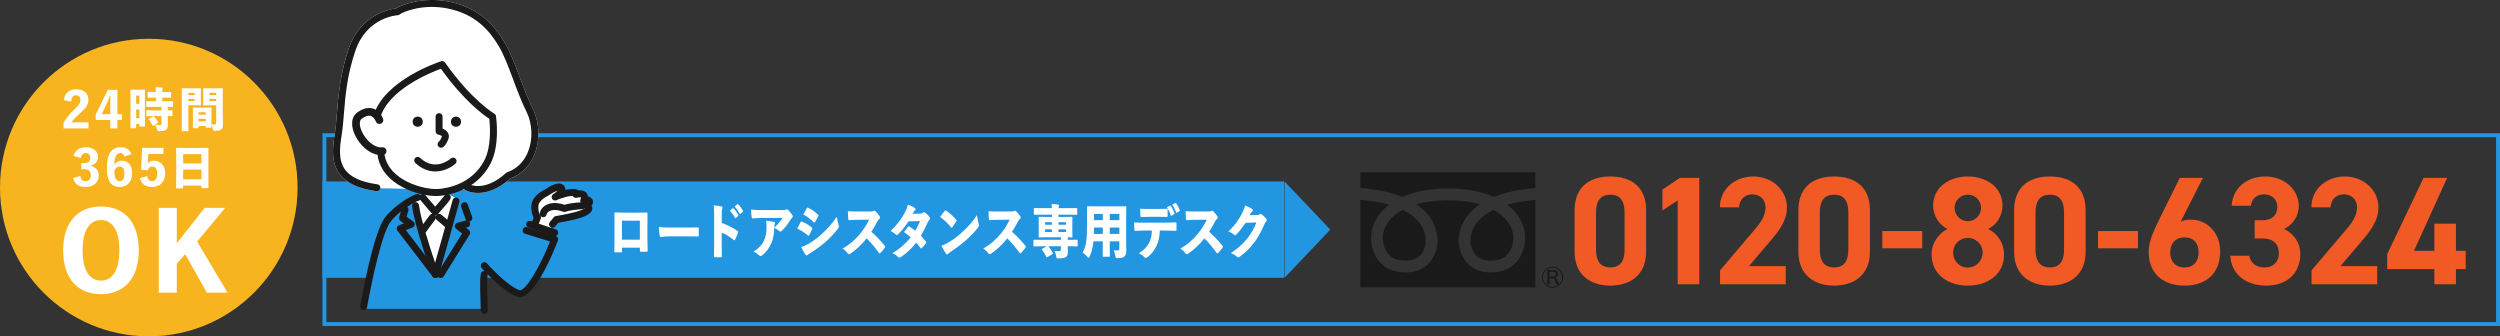 <?xml version="1.0" encoding="UTF-8"?><svg id="_レイヤー_2" xmlns="http://www.w3.org/2000/svg" viewBox="0 0 1297.34 174.52"><rect x="0" y="0" width="1297.34" height="174.52" fill="#333333" stroke="none"/><defs><style>.cls-1{fill:#f7b41e;}.cls-2{fill:#f15a24;}.cls-3,.cls-4{fill:#fff;}.cls-5{fill:#2396e1;}.cls-6{fill:#1a1a1a;}.cls-4{stroke:#1a1a1a;stroke-linecap:round;stroke-linejoin:round;stroke-width:4px;}</style></defs><g id="_情報"><path class="cls-5" d="m1295.31,71.19v95.94H169.37v-95.94h1125.94m2.03-2.03H167.34v100h1130v-100h0Z"/><rect class="cls-5" x="167.34" y="94.16" width="499" height="50"/><polygon class="cls-5" points="690.34 119.16 666.57 94.16 666.57 144.16 690.34 119.16"/><path class="cls-3" d="m322.79,128.53v1.71c0,.63-.1.69-.68.72-.88.03-1.76.03-2.67,0-.55-.03-.66-.09-.63-.66.05-1.95.08-3.75.08-6.48v-7.86c0-1.8,0-3.39-.03-5.19,0-.42.08-.51.43-.51,1.26.06,2.85.09,4.79.09h6.5c1.81,0,3.38-.03,4.94-.06.4,0,.48.09.48.63,0,1.41-.03,3.21-.03,5.16v7.59c0,2.85.08,4.41.13,6.27,0,.6-.1.69-.55.69-.96.06-2.19.03-2.97,0-.5,0-.53-.06-.53-.63v-1.47h-9.25Zm9.25-14.01h-9.28v9.84h9.28v-9.84Z"/><path class="cls-3" d="m347.48,122.65c-1.69,0-2.77.12-3.48.24-.53.09-.83.15-1.01.15-.3,0-.58-.27-.66-.75-.2-1.2-.38-3.03-.43-4.59,1.79.33,3.05.39,5.82.39h8.22c2.32,0,4.01-.03,6.23-.09.35-.03.43.06.43.45.05,1.17.05,2.55,0,3.78,0,.36-.1.48-.43.48-2.17-.03-3.86-.06-5.95-.06h-8.75Z"/><path class="cls-3" d="m374.55,115.69c2.75,1.02,5.47,2.25,8.09,4.11.3.21.43.36.43.57,0,.12-.02.24-.08.39-.4,1.11-1.01,2.61-1.51,3.6-.13.24-.2.36-.33.36-.08,0-.2-.06-.35-.18-2.42-1.92-4.46-3.12-6.28-3.84v6c0,2.19.03,3.87.08,6.21.05.48-.08.57-.45.57-1.01.09-2.07.09-3.1,0-.45,0-.55-.09-.55-.54.05-2.64.1-4.44.1-6.3v-14.97c0-2.73-.08-3.93-.23-5.07,1.49.06,2.9.21,4.03.51.38.12.53.33.53.63,0,.21-.08.48-.18.78-.13.33-.2,1.02-.2,2.55v4.62Zm5.7-7.62c.08-.06.13-.09.18-.09.08,0,.15.06.25.15.73.66,1.82,2.22,2.47,3.39.05.09.08.15.08.24,0,.12-.05.21-.15.3l-1.21,1.08c-.08.09-.15.12-.2.12-.1,0-.18-.06-.25-.21-.68-1.23-1.71-2.79-2.67-3.72l1.51-1.26Zm2.37-2.1c.08-.06.13-.09.18-.09.1,0,.18.06.3.18.81.78,1.89,2.22,2.42,3.21.08.09.1.21.1.3s-.02.18-.15.3l-1.19,1.11c-.08.06-.15.09-.2.09-.1,0-.18-.06-.25-.18-.63-1.2-1.64-2.7-2.65-3.72l1.44-1.2Z"/><path class="cls-3" d="m401.78,118.12c1.69-1.5,3.15-3.12,4.31-5.04l-10.46.03c-2.17,0-3.45.09-4.81.21-.5.03-.68-.09-.73-.45-.18-1.26-.3-2.97-.35-4.11,2.12.18,3.66.24,5.77.24h10.71c.88,0,1.26-.03,1.56-.21.23-.12.45-.21.61-.21.23,0,.53.24.78.51.68.69,1.29,1.5,2.02,2.52.15.24.23.45.23.66,0,.27-.13.51-.35.72-.45.36-.73.87-1.03,1.32-1.18,1.92-2.65,3.9-4.34,5.49-.25.27-.48.39-.71.39s-.48-.12-.73-.39c-.66-.63-1.51-1.14-2.47-1.56-.1,3.12-.53,5.76-1.61,8.19-1.01,2.34-2.65,4.47-4.64,6.06-.3.24-.58.39-.86.39-.25,0-.5-.12-.76-.39-.71-.69-1.74-1.44-2.87-1.92,2.6-1.62,4.31-3.36,5.42-5.76,1.06-2.28,1.31-4.26,1.31-7.14,0-1.2-.08-2.13-.25-3.12,1.56.12,3.02.36,4.18.63.35.09.5.36.5.63,0,.18-.05.36-.15.54-.25.42-.28.75-.28,1.47v.3Z"/><path class="cls-3" d="m415.46,115.24c.15-.3.28-.39.6-.3,2.09.93,3.53,1.74,5.07,3,.3.24.43.39.43.6,0,.09-.02.21-.1.36-.4.99-1.01,2.22-1.54,3.12-.13.24-.23.36-.35.36-.08,0-.18-.06-.3-.18-1.66-1.44-3.33-2.49-5.55-3.57.73-1.47,1.31-2.61,1.74-3.39Zm4.31,11.16c2.27-1.38,4.31-2.82,6.5-4.8,2.5-2.25,5.19-5.07,7.99-9.09.23,1.77.55,2.97.88,4.11.13.33.18.63.18.93,0,.39-.13.72-.43,1.08-2.37,2.94-4.06,4.71-6.43,6.84-2.24,1.98-4.71,3.78-7.74,5.73-.55.36-1.21.75-1.66,1.14-.13.15-.3.24-.45.24-.2,0-.4-.12-.6-.42-.68-.87-1.56-2.49-2.29-3.99,1.26-.27,2.39-.81,4.06-1.77Zm-1.11-18.33c.15-.27.25-.39.38-.39.1,0,.2.03.33.12,1.74.84,3.48,1.98,5.07,3.54.23.21.33.36.33.51,0,.12-.05.24-.13.39-.5.99-1.19,2.22-1.74,3.03-.13.18-.23.27-.33.27s-.23-.09-.38-.27c-1.46-1.44-3.3-2.91-5.32-3.99.71-1.29,1.29-2.28,1.79-3.21Z"/><path class="cls-3" d="m451.91,109.75c.71,0,1.11-.06,1.49-.3.1-.06.2-.12.33-.12.18,0,.4.09.6.3.73.69,1.61,1.77,2.17,2.67.13.21.2.39.2.57,0,.24-.13.48-.4.72-.45.42-.78.84-1.16,1.59-.83,1.62-1.74,3.24-2.95,5.1,2.47,2.19,4.54,4.32,6.96,7.29.18.18.25.33.25.48,0,.12-.08.27-.23.48-.68.9-1.51,1.89-2.27,2.73-.18.15-.3.24-.43.24s-.25-.09-.4-.3c-2.09-2.91-4.06-5.25-6.35-7.5-2.62,3.36-5.77,6.21-8.47,7.95-.25.15-.5.27-.71.27-.23,0-.4-.12-.55-.33-.68-.96-1.61-1.86-2.7-2.58,3.98-2.34,6.53-4.71,8.82-7.44,2.02-2.4,3.48-4.71,4.89-7.56l-6.08.06c-1.36,0-2.92.06-4.23.18-.35.06-.45-.15-.5-.57-.1-1.08-.18-2.82-.18-4.08,1.54.15,3.1.15,4.64.15h7.26Z"/><path class="cls-3" d="m477.59,110.83c.73-.03,1.03-.21,1.39-.48.2-.15.4-.24.58-.24s.35.06.53.21c.73.54,1.64,1.47,2.29,2.37.2.27.3.51.3.72,0,.27-.15.51-.38.72-.33.27-.63.72-.91,1.32-1.13,2.58-2.27,4.83-3.53,6.9.83.81,1.61,1.68,2.62,2.94.15.18.23.3.23.45s-.08.3-.23.48c-.58.78-1.44,1.83-2.14,2.52-.15.15-.25.24-.35.24s-.2-.09-.3-.24c-.55-.78-1.49-2.01-2.24-2.79-2.32,2.91-5.14,5.61-7.92,7.41-.33.21-.58.33-.83.33-.2,0-.4-.09-.63-.3-.98-.93-1.87-1.53-2.97-1.98,3.81-2.31,6.58-4.68,9.5-8.25-.88-.87-2.12-1.83-3.5-2.7.68-.9,1.34-1.86,2.14-2.79.1-.15.23-.24.38-.24.08,0,.18.03.3.12.93.54,2.02,1.41,3,2.19,1.03-1.59,1.87-3.42,2.5-5.04l-5.97.18c-1.89,2.88-4.03,5.43-5.5,6.81-.2.18-.38.27-.55.27s-.33-.09-.5-.24c-.78-.69-1.71-1.35-2.72-1.86,3.28-3.12,5.55-6.12,7.26-9.36.96-1.86,1.34-2.76,1.71-4.35,1.34.51,2.67,1.05,3.73,1.86.18.12.25.3.25.48,0,.24-.13.48-.33.66-.3.27-.53.6-.68.87-.18.33-.3.57-.53.96l4.01-.15Z"/><path class="cls-3" d="m496.18,113.95c.18.21.28.36.28.54,0,.12-.08.27-.2.48-.58.9-1.49,2.16-2.07,2.94-.15.18-.25.3-.38.3-.1,0-.2-.12-.35-.3-1.61-2.04-3.48-3.78-5.6-5.34.73-1.08,1.66-2.25,2.37-3.12.15-.18.25-.27.4-.27.1,0,.23.06.4.18,1.69,1.11,3.68,2.91,5.14,4.59Zm-3.73,11.7c2.77-1.68,4.76-3.18,7.44-5.7,2.7-2.55,4.92-4.95,7.08-8.34.2,1.74.58,3.48.93,4.56.1.27.15.48.15.69,0,.36-.15.69-.5,1.17-1.46,1.98-3.55,4.17-5.65,6.06-2.52,2.28-4.99,4.17-7.84,6.06-1.16.81-1.69,1.2-2.04,1.56-.2.21-.4.3-.58.3-.15,0-.3-.06-.43-.24-.91-1.38-1.76-2.79-2.5-4.26,1.39-.48,2.42-.93,3.93-1.86Z"/><path class="cls-3" d="m524.89,109.75c.71,0,1.11-.06,1.49-.3.1-.06.2-.12.33-.12.18,0,.4.09.6.3.73.69,1.61,1.77,2.17,2.67.13.21.2.39.2.57,0,.24-.13.48-.4.72-.45.42-.78.84-1.16,1.59-.83,1.62-1.74,3.24-2.95,5.1,2.47,2.19,4.54,4.32,6.96,7.29.18.18.25.33.25.48,0,.12-.08.27-.23.48-.68.9-1.51,1.89-2.27,2.73-.18.15-.3.24-.43.24s-.25-.09-.4-.3c-2.09-2.91-4.06-5.25-6.35-7.5-2.62,3.36-5.77,6.21-8.47,7.95-.25.15-.5.27-.71.27-.23,0-.4-.12-.55-.33-.68-.96-1.61-1.86-2.7-2.58,3.98-2.34,6.53-4.71,8.82-7.44,2.02-2.4,3.48-4.71,4.89-7.56l-6.08.06c-1.36,0-2.92.06-4.23.18-.35.06-.45-.15-.5-.57-.1-1.08-.18-2.82-.18-4.08,1.54.15,3.1.15,4.64.15h7.26Z"/><path class="cls-3" d="m545.85,111.4h-5.9c-2.19,0-2.95.06-3.13.06-.3,0-.33-.03-.33-.42v-2.64c0-.42.03-.45.33-.45.18,0,.93.06,3.13.06h5.9c-.03-.78-.08-1.38-.15-2.1,1.16.03,2.32.09,3.2.21.5.06.66.21.66.42,0,.27-.1.42-.15.63-.05.18-.08.36-.1.84h6.23c2.22,0,2.97-.06,3.13-.06.33,0,.35.03.35.45v2.64c0,.39-.03.42-.35.42-.15,0-.91-.06-3.13-.06h-6.25v1.17h3.4c2.45,0,3.3-.06,3.5-.06.3,0,.33.03.33.42,0,.18-.05,1.05-.05,2.7v4.41c0,1.68.05,2.52.05,2.73,0,.39-.03.42-.33.42-.15,0-.71-.03-2.09-.06v1.32h1.71c2.19,0,2.92-.06,3.1-.06.3,0,.33.03.33.42v2.64c0,.39-.03.42-.33.42-.18,0-.91-.06-3.1-.06h-1.71v.3c0,1.11.05,1.86.05,2.97s-.38,1.98-1.11,2.4c-.61.36-1.61.57-3.68.6-1.01,0-1.06,0-1.21-.87-.23-1.29-.58-2.46-.91-3,.93.09,1.92.09,2.39.09.68,0,.91-.27.91-.84v-1.65h-6.53c.83.96,1.66,2.16,2.32,3.45.18.33.13.39-.2.6l-2.62,1.59c-.33.21-.38.21-.55-.15-.63-1.38-1.44-2.7-2.19-3.69-.1-.12-.15-.21-.15-.3s.1-.18.28-.27l2.32-1.23h-3.5c-2.17,0-2.92.06-3.08.06-.33,0-.35-.03-.35-.42v-2.64c0-.39.03-.42.35-.42.15,0,.91.06,3.08.06h10.84v-1.32h-7.71c-2.45,0-3.3.06-3.48.06-.35,0-.38-.03-.38-.42,0-.24.05-1.05.05-2.73v-4.35c0-1.71-.05-2.55-.05-2.76,0-.39.03-.42.38-.42.18,0,1.03.06,3.48.06h3.02v-1.17Zm-3.5,3.9v1.32h3.5v-1.32h-3.5Zm0,3.72v1.38h3.5v-1.38h-3.5Zm6.93-2.4h3.86v-1.32h-3.86v1.32Zm0,3.78h3.86v-1.38h-3.86v1.38Z"/><path class="cls-3" d="m575.9,125.23v3.6c0,2.52.05,3.81.05,4.02,0,.36-.03.39-.35.39h-3.03c-.33,0-.35-.03-.35-.39,0-.24.05-1.5.05-4.02v-3.6h-4.84c-.33,3.27-.96,5.55-1.94,7.77-.23.54-.38.78-.58.78-.18,0-.38-.21-.71-.6-.81-.93-1.56-1.59-2.42-2.13,1.66-2.67,2.34-6.69,2.34-13.17v-5.28c0-3.15-.05-4.95-.05-5.16,0-.39.02-.42.35-.42.18,0,1.03.06,3.38.06h12.93c2.37,0,3.2-.06,3.4-.06.3,0,.33.03.33.42,0,.21-.05,2.01-.05,5.16v13.38c0,1.38.08,3.09.08,4.26,0,1.32-.3,2.13-.91,2.76-.5.57-1.34.9-3.53.93-1.03.03-1.03.06-1.24-1.08-.23-1.2-.53-2.25-.88-3,1.19.12,1.59.12,2.19.12.53,0,.73-.3.73-.84v-3.9h-4.97Zm-3.63-3.84v-3.3h-4.56c0,1.11-.03,2.19-.05,3.3h4.61Zm0-7.14v-3.24h-4.56v3.24h4.56Zm8.6-3.24h-4.97v3.24h4.97v-3.24Zm-4.97,7.08v3.3h4.97v-3.3h-4.97Z"/><path class="cls-3" d="m601.88,119.65c-.13,3.18-.63,5.55-1.74,7.95-1.01,2.19-2.77,4.47-4.66,5.82-.35.24-.66.39-.93.39-.25,0-.48-.12-.71-.36-.66-.72-1.64-1.44-2.87-2.07,2.45-1.44,4.18-3.12,5.29-5.31,1.01-1.92,1.39-3.69,1.49-6.42h-4.71c-1.39,0-2.77.12-3.83.18-.43.03-.5-.12-.53-.6-.1-1.11-.13-2.67-.15-3.81,1.76.15,2.95.15,4.44.15h11.97c1.76,0,3.1-.06,5.14-.15.4-.03.45.09.45.6.03.75.03,2.37,0,3.18,0,.48-.13.57-.58.57-1.71-.09-3.18-.12-4.97-.12h-3.1Zm-5.65-7.14c-1.36,0-2.29.03-3.81.09-.48.03-.58-.09-.61-.57-.08-1.05-.13-2.49-.15-3.72,1.87.12,2.95.12,4.56.12h4.84c1.64,0,2.85-.03,4.36-.09.43-.03.48.09.5.57.02.93.02,2.13,0,3.06-.03.51-.08.6-.45.6-1.54-.03-2.7-.06-4.41-.06h-4.84Zm10.94-5.79c.23-.12.25-.03.4.15.63.78,1.44,2.43,1.92,3.72.08.21.05.42-.15.51l-1.34.84c-.2.12-.35.06-.43-.18-.5-1.47-1.26-3-2.07-4.11l1.66-.93Zm2.7-1.38c.2-.12.33-.06.48.18.68.96,1.46,2.37,1.87,3.45.08.24.1.42-.15.57l-1.31.87c-.2.12-.38.06-.45-.18-.4-1.2-1.13-2.7-2.02-3.99l1.59-.9Z"/><path class="cls-3" d="m627.17,109.75c.71,0,1.11-.06,1.49-.3.1-.06.2-.12.33-.12.18,0,.4.09.6.3.73.69,1.61,1.77,2.17,2.67.13.21.2.39.2.57,0,.24-.13.48-.4.72-.45.42-.78.84-1.16,1.59-.83,1.62-1.74,3.24-2.95,5.1,2.47,2.19,4.54,4.32,6.96,7.29.18.18.25.33.25.48,0,.12-.08.27-.23.48-.68.9-1.51,1.89-2.27,2.73-.18.15-.3.24-.43.24s-.25-.09-.4-.3c-2.09-2.91-4.06-5.25-6.35-7.5-2.62,3.36-5.77,6.21-8.47,7.95-.25.15-.5.27-.71.27-.23,0-.4-.12-.55-.33-.68-.96-1.61-1.86-2.7-2.58,3.98-2.34,6.53-4.71,8.82-7.44,2.02-2.4,3.48-4.71,4.89-7.56l-6.08.06c-1.36,0-2.92.06-4.24.18-.35.06-.45-.15-.5-.57-.1-1.08-.18-2.82-.18-4.08,1.54.15,3.1.15,4.64.15h7.26Z"/><path class="cls-3" d="m652.38,111.58c.71-.03,1.08-.18,1.39-.42.13-.12.28-.15.4-.15.2,0,.4.09.63.24.68.51,1.51,1.38,2.24,2.16.23.27.33.54.33.78,0,.27-.1.51-.28.69-.38.36-.71.84-1.03,1.65-1.49,3.51-3.28,6.84-5.29,9.45-2.07,2.76-5.09,5.67-7.69,7.41-.18.15-.33.21-.48.21-.25,0-.5-.15-.83-.45-.78-.72-1.89-1.41-3.08-1.8,3.68-2.4,5.95-4.38,8.5-7.53,2.17-2.76,3.33-4.8,4.79-8.37l-5.6.21c-1.99,2.82-3.28,4.5-4.79,6.06-.23.24-.43.36-.66.36-.15,0-.33-.09-.53-.27-.68-.63-1.89-1.32-2.95-1.65,3.38-3.24,5.5-6.36,7.01-9.27.88-1.71,1.39-2.97,1.64-4.29,1.56.6,2.77,1.2,3.76,1.92.2.15.3.36.3.57,0,.24-.13.48-.33.63-.3.21-.53.63-.71.87-.3.45-.48.81-.68,1.11l3.93-.12Z"/><path class="cls-3" d="m286.69,121.42s-2.68-6.4,2.97-7.04c5.65-.64,14.96-.64,14.96-6.23s-3.73-9.48-9.78-8c-6.05,1.48-1.4-4.11-6.05-2.25s-13.04,4.66-12.11,10.24c.93,5.59.9,10.07.9,10.07l9.11,3.2Z"/><path class="cls-3" d="m225.34,140.64l-11.99-37.1s3.73-3,10.24-3.39c6.52-.38,15.53,1.39,13.36,6.09-2.18,4.7-11.61,34.39-11.61,34.39Z"/><path class="cls-3" d="m197.37,97.7c-.14.99-1.05,1.68-2.04,1.54-9.37-1.3-15.64-4.25-19.17-9.04-4.39-5.94-3.63-13.39-2.47-20.52.54-3.32.84-7.05,1.16-10.99.75-9.2,1.68-20.64,6.22-33.78,6.04-17.49,21.43-20.2,24.57-20.57,3.15-2.1,14.27-6.14,27.52-3.45,16.09,3.27,23.73,12.9,28.59,20.93,2.94,4.86,5.34,11.28,7.89,18.07,2.08,5.57,4.24,11.33,6.8,16.49,3.59,7.21,3.92,16.34.88,23.81-2.45,6.03-6.78,10.32-12.52,12.44-6.71,6-12.55,7.51-16.75,7.51-4.1,0-6.62-1.45-6.82-1.57M207.76,7.18s0,0,0,0c0,0,0,0,0,0Z"/><path class="cls-5" d="m287.85,124.17l-14.85-4.57s-2.28,9.82-4.8,9.71c-2.51-.12-9.14-6.74-13.93-12.91-4.8-6.17-15.43-12.79-17.65-12.11l-10.68,38.14s-9.37-27.75-9.98-33.62l-.61-5.87-10.81,7.43s-4.71,4.58-6.6,10.36c-1.89,5.78-9.22,39.51-9.22,39.51h62.58s0-22.38,0-22.38c0,0,13.14,12.35,15.36,13.37s4.74.72,4.74.72c0,0,2.81-1.02,6.15-6.78s10.29-21.01,10.29-21.01Z"/><path class="cls-6" d="m226.29,101.72c.38,0,.75-.01,1.09-.03,4.47-.27,19.64-2.28,27.18-16.81,5.02-9.66,2.91-24.02,2.82-24.63-.08-.55-.41-1.03-.9-1.3-.11-.06-11.69-6.81-25.52-26.49-.46-.65-1.28-.93-2.04-.68-1.21.39-29.62,9.78-35.08,28.23-.28.96.26,1.96,1.22,2.25.96.28,1.96-.26,2.25-1.22,4.31-14.58,26.03-23.37,31.49-25.37,12.08,16.88,22.24,24.11,25.11,25.95.35,3.08,1.28,14.21-2.56,21.6-6.66,12.84-20.2,14.62-24.19,14.86-6.96.42-25.4-4.25-27.61-17.78-.16-.98-1.08-1.65-2.08-1.49-.99.16-1.65,1.09-1.49,2.08,2.5,15.35,21.53,20.84,30.3,20.84Z"/><path class="cls-6" d="m225.91,88.97c4.49,0,8.36-2.16,10.44-4.04.74-.67.8-1.81.13-2.55-.67-.74-1.81-.8-2.55-.13-.33.3-8.1,7.04-15.94-.35-.73-.69-1.87-.65-2.56.07-.69.73-.65,1.87.07,2.56,3.48,3.29,7.1,4.45,10.39,4.45Z"/><circle class="cls-6" cx="236.63" cy="63.15" r="2.63"/><circle class="cls-6" cx="216.76" cy="63.15" r="2.63"/><path class="cls-6" d="m227.18,75.5c-.32-.84.04-1.78.8-2.21.12-.12.62-.67,1.27-2.3.07-.19.07-.27.07-.27h0c-.09-.24-.97-.68-1.76-.82-.88-.14-1.52-.9-1.52-1.78v-7.61c0-1,.81-1.81,1.81-1.81s1.81.81,1.81,1.81v6.24c.98.37,2.15,1.03,2.81,2.19.4.71.76,1.88.15,3.4-1.19,2.97-2.34,3.94-3.1,4.22-.21.08-.42.12-.64.12-.73,0-1.42-.45-1.69-1.17Zm1.05-2.33s0,0,0,0t0,0Zm0,0s0,0,0,0c0,0,0,0,0,0Z"/><path class="cls-6" d="m241.25,98.58c-.85-.51-1.13-1.6-.63-2.46.5-.86,1.6-1.15,2.47-.65.33.19,8.26,4.53,19.57-5.75.18-.16.39-.29.62-.37,6.2-2.17,9.25-6.92,10.71-10.52,2.62-6.44,2.32-14.62-.77-20.84-2.65-5.32-4.84-11.17-6.95-16.83-2.48-6.63-4.82-12.89-7.59-17.46-4.48-7.4-11.51-16.27-26.22-19.26-13.52-2.75-23.65,2.01-24.81,2.89-.32.34-.76.55-1.22.57-.65.04-16.02,1.13-21.92,18.2-4.39,12.71-5.26,23.43-6.03,32.89-.33,4.02-.64,7.81-1.2,11.28-1.03,6.36-1.74,12.98,1.81,17.79,2.92,3.96,8.4,6.44,16.75,7.6.99.14,1.68,1.05,1.54,2.04-.14.99-1.05,1.68-2.04,1.54-9.37-1.3-15.64-4.25-19.17-9.04-4.39-5.94-3.63-13.39-2.47-20.52.54-3.32.84-7.05,1.16-10.99.75-9.2,1.68-20.64,6.22-33.78,6.04-17.49,21.43-20.2,24.57-20.57,3.15-2.1,14.27-6.14,27.52-3.45,16.09,3.27,23.73,12.9,28.59,20.93,2.94,4.86,5.34,11.28,7.89,18.07,2.08,5.57,4.24,11.33,6.8,16.49,3.59,7.21,3.92,16.34.88,23.81-2.45,6.03-6.78,10.32-12.52,12.44-6.71,6-12.55,7.51-16.75,7.51-4.1,0-6.62-1.45-6.82-1.57ZM207.76,7.18s0,0,0,0c0,0,0,0,0,0Z"/><path class="cls-6" d="m277.58,118.22c.73,0,1.42-.45,1.69-1.18l1.36-3.65c.23-.62.1-1.32-.33-1.82-.02-.02-1.1-1.44-.92-4.74.14-2.53,3.81-4.7,5.08-5.26.12-.05.23-.11.33-.19,1.55-1.12,3.44-2.1,4.56-2.43-.51.55-1.37,1.25-2.21,1.75-.83.5-1.12,1.55-.67,2.4.45.85,1.49,1.19,2.37.78.04-.02,4.09-1.92,7.63-2.17.28-.02.52-.03.72-.03.02.04.04.07.06.11.43.74,1.32,1.08,2.13.81.33-.1,1.36-.33,2.12-.14-.02.27-.14.66-.23.87-.38.83-.15,1.89.64,2.37.43.26.91.35,1.34.25-.36.93-.19,1.66.14,2.19-.71.47-2.24,1.22-5.04,1.95-5.09,1.33-9.8,2.01-9.85,2.02-.45.06-.86.29-1.14.65l-2.06,2.51c-.63.77-.52,1.91.25,2.54.77.63,1.91.52,2.54-.25l1.62-1.97c1.54-.24,5.38-.9,9.55-1.99,4.91-1.28,7.62-2.91,8.05-4.84.16-.7.03-1.39-.36-1.97.4-.52.94-1.31.81-2.34-.06-.49-.3-1.2-1.11-1.81-.53-.4-1.06-.64-1.57-.76-.03-.3-.1-.6-.22-.9-.31-.8-.9-1.41-1.7-1.76-1.03-.44-2.13-.5-3.03-.42-1.04-.9-2.86-.77-3.93-.69-.94.07-1.89.23-2.81.43.04-.8-.22-1.57-.75-2.2-2.36-2.79-7.55.38-9.82,2-1.25.58-6.78,3.42-7.06,8.28-.18,3.16.57,5.23,1.16,6.34l-1.05,2.81c-.35.94.13,1.98,1.06,2.33.21.08.42.11.63.11Z"/><path class="cls-6" d="m281.91,112.74c.92,0,1.71-.71,1.8-1.64.02-.08.27-1.32,2.34-1.9,2.73-.77,6.06.64,6.1.65.44.19.93.2,1.37.03,2.21-.85,7.11-1.26,8.81-1.35,1-.05,1.76-.9,1.71-1.9-.05-1-.91-1.78-1.9-1.71-.25.01-5.89.31-9.24,1.35-1.41-.5-4.72-1.42-7.83-.55-3.65,1.03-4.84,3.66-4.97,5.05-.09.99.64,1.87,1.64,1.96.06,0,.11,0,.17,0Z"/><path class="cls-6" d="m287.85,122.56c.76,0,1.46-.48,1.72-1.24.32-.95-.2-1.97-1.14-2.29l-13.02-4.34c-.95-.32-1.97.2-2.29,1.14-.32.95.2,1.97,1.14,2.29l13.02,4.34c.19.06.38.09.57.09Z"/><path class="cls-6" d="m269.65,154.21c7.85,0,17.12-22.23,19.89-29.38.18-.47.16-.99-.06-1.44-.22-.45-.61-.79-1.09-.94-1.43-.45-14.01-4.36-14.95-4.6-.97-.24-1.95.35-2.19,1.31-.24.97.35,1.95,1.31,2.19.59.15,7.46,2.27,12.89,3.96-5.88,14.6-13.18,26.23-15.95,25.24-6.56-2.33-16.73-13.77-16.84-13.88-.66-.75-1.8-.82-2.55-.16-.75.66-.82,1.8-.16,2.55.44.5,10.9,12.26,18.34,14.9.45.16.9.23,1.36.23Z"/><path class="cls-6" d="m249.5,161.24c-.72-18.83-.11-19.44.53-20.08.71-.71,1.85-.71,2.56,0,.55.55.67,1.36.37,2.03-.27,1.57-.13,10.22.16,17.91.04,1-.74,1.84-1.74,1.88-.02,0-.05,0-.07,0-.97,0-1.77-.77-1.81-1.74Zm3.08-17.52h0s0,0,0,0Z"/><path class="cls-6" d="m188.72,160.93c.86,0,1.62-.62,1.78-1.5,2.44-13.83,7.75-38.75,12.21-44.42,4.76-6.05,12.83-10.48,14.29-10.75.97-.17,1.65-1.09,1.5-2.06-.15-.97-1.01-1.64-1.98-1.52-2.3.3-11.43,5.44-16.66,12.1-5.91,7.52-11.8,39.66-12.92,46.03-.17.98.48,1.92,1.47,2.09.11.02.21.03.32.03Z"/><path class="cls-6" d="m225.95,144.26s.04,0,.06,0c.79-.02,1.47-.56,1.68-1.32,2.47-8.75,10.55-37.39,10.72-38.31.18-.98-.47-1.92-1.46-2.1-.97-.17-1.9.46-2.1,1.43-.24,1.05-5.09,18.32-9.07,32.43-2.78-8.26-7.72-23.61-8.31-29.83-.09-.99-.97-1.73-1.97-1.63-.99.09-1.72.97-1.63,1.97.85,9.11,9.98,35.06,10.37,36.16.26.72.94,1.21,1.7,1.21Z"/><path class="cls-6" d="m228.69,144.26c.6,0,1.2-.3,1.54-.85l13.48-21.7c.49-.78.31-1.8-.42-2.37l-1.49-1.18.83-.22c.97-.25,1.54-1.24,1.29-2.21-.25-.97-1.24-1.54-2.21-1.29l-4.34,1.14c-.66.17-1.17.71-1.31,1.38-.14.67.11,1.36.65,1.79l3.07,2.43-12.62,20.33c-.53.85-.27,1.96.58,2.49.3.18.63.27.95.27Z"/><path class="cls-6" d="m225.95,144.26c.38,0,.77-.12,1.1-.37.79-.61.94-1.74.34-2.54l-16.79-21.94,3.44-1.31c.62-.24,1.06-.8,1.15-1.46.09-.66-.2-1.31-.74-1.7l-3.46-2.49.94-3.1c.29-.96-.25-1.96-1.21-2.25-.96-.28-1.96.25-2.25,1.21l-1.31,4.34c-.22.74.05,1.54.67,1.99l1.78,1.28-2.57.98c-.53.2-.94.65-1.1,1.2-.16.55-.04,1.14.3,1.59l18.27,23.87c.36.46.89.71,1.44.71Z"/><path class="cls-6" d="m225.77,111.82c-.52,0-1.02-.24-1.36-.64l-6.41-7.54c-.65-.76-.55-1.9.21-2.55.76-.65,1.9-.55,2.55.21l5.06,5.95c2.2-2.5,4.27-4.94,4.67-5.55.38-.82,1.33-1.24,2.21-.95.95.32,1.46,1.34,1.14,2.29-.13.39-.35,1.04-6.7,8.17-.34.39-.83.61-1.35.61h-.02Zm4.64-9.92s0,0,0,0c0,0,0,0,0,0Z"/><path class="cls-6" d="m232.12,118.22c.51,0,1.02-.22,1.38-.63.65-.76.56-1.9-.2-2.55l-4.28-3.65c-.76-.65-1.9-.56-2.55.2-.65.76-.56,1.9.2,2.55l4.28,3.65c.34.29.76.43,1.17.43Z"/><path class="cls-6" d="m219.38,121.42c.55,0,1.1-.25,1.45-.73l5.09-6.85c.6-.8.43-1.93-.37-2.53-.8-.6-1.93-.43-2.53.37l-5.09,6.85c-.6.8-.43,1.93.37,2.53.32.24.7.36,1.08.36Z"/><path class="cls-6" d="m243.31,114.97c.2,0,.4-.03.6-.1.94-.33,1.43-1.37,1.1-2.31l-2.28-6.44c-.33-.94-1.37-1.44-2.31-1.1-.94.33-1.43,1.37-1.1,2.31l2.28,6.44c.26.74.96,1.2,1.7,1.2Z"/><path class="cls-4" d="m196.9,62.31s-2.7-7.79-10.3-2.36c-5.93,4.24,3.26,19.56,11.95,18.47"/><path class="cls-6" d="m724.81,101.13c.98.33,1.93.68,2.85,1.05,1.86-.83,3.86-1.54,5.98-2.14,5.23-1.47,11.22-2.22,17.81-2.22h0s.04,0,.04,0c6.59,0,12.59.75,17.81,2.22,2.12.6,4.12,1.31,5.98,2.14.92-.37,1.87-.72,2.85-1.05,7.8-2.62,15.5-3.32,18.6-3.49v-8.27h-90.81v8.26c2.88.15,10.83.8,18.89,3.51Z"/><path class="cls-6" d="m775.13,108.91c-2.85,1.37-5.21,2.98-7.07,4.79-3.35,3.27-4.98,7.13-5,11.82.03.36.24,2.81,1.57,5.15,1.77,3.11,4.65,4.62,8.82,4.62,2.52,0,4.67-.46,6.39-1.36,1.38-.73,2.53-1.77,3.41-3.09,1.95-2.93,2.1-6.43,2.1-7.43,0-4.58-2.64-9.16-7.24-12.57-.92-.69-1.92-1.32-2.99-1.91Z"/><path class="cls-6" d="m782.19,106.25c5.9,4.54,9.27,10.76,9.27,17.14,0,1.84-.3,6.57-3.12,10.81-2.18,3.27-6.52,7.17-14.88,7.17-3.55,0-6.65-.83-9.21-2.47-2.09-1.34-3.79-3.18-5.05-5.48-2.02-3.71-2.21-7.31-2.23-7.71v-.11c0-6.38,2.32-11.87,6.89-16.31,1.21-1.17,2.57-2.27,4.09-3.28-4.75-1.37-10.3-2.08-16.47-2.08-6.18,0-11.72.71-16.47,2.08,1.51,1.01,2.88,2.11,4.09,3.28,4.57,4.44,6.89,9.93,6.89,16.31v.11c-.02.4-.2,4.01-2.23,7.71-1.26,2.3-2.96,4.15-5.05,5.48-2.56,1.64-5.66,2.47-9.21,2.47-8.35,0-12.7-3.9-14.88-7.17-2.82-4.24-3.12-8.97-3.12-10.81,0-6.37,3.37-12.59,9.27-17.14-6.31-1.83-12.32-2.37-14.83-2.52v45.36h90.81v-45.34c-2.67.18-8.48.74-14.54,2.5Z"/><path class="cls-6" d="m724.83,110.82c-4.6,3.41-7.24,7.99-7.24,12.57,0,1,.15,4.5,2.1,7.43.88,1.32,2.03,2.36,3.41,3.09,1.72.91,3.87,1.36,6.39,1.36,4.17,0,7.05-1.51,8.82-4.62,1.33-2.33,1.55-4.78,1.57-5.15-.02-4.7-1.67-8.58-5.04-11.85-1.85-1.79-4.2-3.38-7.03-4.75-1.07.59-2.06,1.22-2.99,1.91Z"/><path class="cls-6" d="m811.16,143.88c0,3.03-2.47,5.49-5.49,5.49s-5.49-2.47-5.49-5.49,2.47-5.49,5.49-5.49,5.49,2.44,5.49,5.49Zm-4.87-3.72c1.41,0,2.22.69,2.22,1.93,0,1.08-.47,1.66-1.55,1.95.58.18.81.52,1.73,2.67.07.18.22.52.38.81,1.05-1.01,1.57-2.24,1.57-3.63,0-2.76-2.22-4.98-4.98-4.98s-4.98,2.22-4.98,4.98,2.22,4.98,4.98,4.98c1.21,0,2.4-.45,3.3-1.23h-1.26c-.04-.29-.16-.63-.52-1.55-.52-1.3-.87-1.66-1.59-1.66h-1.5v2.02c0,.54.02.81.07,1.19h-1.26c.04-.43.07-.65.07-1.19v-5.11c0-.47-.02-.81-.07-1.19.52.02.63.02,1.14.02h2.24Zm-.2,3.27c.74,0,1.23-.47,1.23-1.21s-.4-1.1-1.19-1.1h-2.04v2.31h2Z"/><path class="cls-2" d="m854.24,130.62c0,12.4-8.64,17.6-18.56,17.6s-18.56-5.2-18.56-17.6v-21.44c0-12.96,8.64-17.6,18.56-17.6s18.56,4.64,18.56,17.52v21.52Zm-18.56-29.6c-5.04,0-7.44,3.2-7.44,9.12v19.52c0,5.92,2.4,9.12,7.44,9.12s7.36-3.2,7.36-9.12v-19.52c0-5.92-2.4-9.12-7.36-9.12Z"/><path class="cls-2" d="m881.82,147.5h-11.2v-43.52l-7.92,5.2v-10.8l9.04-6.08h10.08v55.2Z"/><path class="cls-2" d="m926.67,147.5h-34.08v-7.2l18.48-21.76c3.44-4,5.12-7.36,5.12-10.96,0-4.48-3.28-6.72-6.88-6.72s-6.56,2.32-6.88,6.72h-9.92c0-9.52,7.84-16,17.36-16s17.44,6.88,17.44,16c0,7.28-4.8,12.96-8.32,17.12l-11.36,13.36h19.04v9.44Z"/><path class="cls-2" d="m970.37,130.62c0,12.4-8.64,17.6-18.56,17.6s-18.56-5.2-18.56-17.6v-21.44c0-12.96,8.64-17.6,18.56-17.6s18.56,4.64,18.56,17.52v21.52Zm-18.56-29.6c-5.04,0-7.44,3.2-7.44,9.12v19.52c0,5.92,2.4,9.12,7.44,9.12s7.36-3.2,7.36-9.12v-19.52c0-5.92-2.4-9.12-7.36-9.12Z"/><path class="cls-2" d="m976.8,119.9h20.72v8.96h-20.72v-8.96Z"/><path class="cls-2" d="m1010.61,118.86c-4.4-2.24-7.44-6.96-7.44-12.16,0-9.76,8.64-15.12,18-15.12s18,5.36,18,15.12c0,5.2-3.04,9.92-7.44,12.16,4.48,2,8.24,7.04,8.24,13.28,0,10.32-8.56,16.08-18.8,16.08s-18.8-5.76-18.8-16.08c0-6.24,3.92-11.28,8.24-13.28Zm10.56,20c4.24,0,7.68-3.52,7.68-7.76,0-4.8-4-7.68-7.68-7.68s-7.6,2.88-7.6,7.68c0,4.24,3.2,7.76,7.6,7.76Zm0-24.08c3.76,0,6.88-3.12,6.88-6.96s-3.12-6.8-6.88-6.8-6.88,3.04-6.88,6.8,3.04,6.96,6.88,6.96Z"/><path class="cls-2" d="m1082.31,130.62c0,12.4-8.64,17.6-18.56,17.6s-18.56-5.2-18.56-17.6v-21.44c0-12.96,8.64-17.6,18.56-17.6s18.56,4.64,18.56,17.52v21.52Zm-18.56-29.6c-5.04,0-7.44,3.2-7.44,9.12v19.52c0,5.92,2.4,9.12,7.44,9.12s7.36-3.2,7.36-9.12v-19.52c0-5.92-2.4-9.12-7.36-9.12Z"/><path class="cls-2" d="m1088.74,119.9h20.72v8.96h-20.72v-8.96Z"/><path class="cls-2" d="m1131.65,115.02c1.68-.8,3.36-1.04,5.36-1.04,8.48,0,15.12,6.96,15.12,16.48,0,12.24-8.24,17.76-18.48,17.76s-18.64-5.44-18.64-17.68c0-4.32,1.92-9.44,5.04-15.76l11.12-22.48h12l-11.52,22.72Zm2,23.76c4.8,0,7.28-3.2,7.28-7.84s-2.48-7.76-7.28-7.76-7.44,3.2-7.44,7.76,2.48,7.84,7.44,7.84Z"/><path class="cls-2" d="m1170.03,114.3h4.08c4.56,0,7.68-2.4,7.68-7.04,0-3.68-2.8-6.4-6.88-6.4s-6.4,2.48-6.88,5.92h-9.92c.4-9.04,7.84-15.2,17.36-15.2,10.08,0,17.44,6.96,17.44,15.2,0,6.24-3.84,10.08-7.52,12.08,4.72,2.32,8.32,6.64,8.32,13.2,0,8.96-6.24,16.16-17.6,16.16s-18.32-6.56-18.72-15.52h9.84c.56,3.52,3.2,6.08,8.16,6.08,4.48,0,7.2-3.2,7.2-7.28,0-4.88-2.8-7.76-8.48-7.76h-4.08v-9.44Z"/><path class="cls-2" d="m1233.62,147.5h-34.08v-7.2l18.48-21.76c3.44-4,5.12-7.36,5.12-10.96,0-4.48-3.28-6.72-6.88-6.72s-6.56,2.32-6.88,6.72h-9.92c0-9.52,7.84-16,17.36-16s17.44,6.88,17.44,16c0,7.28-4.8,12.96-8.32,17.12l-11.36,13.36h19.04v9.44Z"/><path class="cls-2" d="m1269.92,92.3l-17.2,37.84h10.56v-14.08h11.2v14.08h5.04v9.52h-5.04v7.84h-11.2v-7.84h-24.48v-7.76l18.88-39.6h12.24Z"/><circle class="cls-1" cx="77.21" cy="97.32" r="77.21"/><path class="cls-3" d="m33.13,51.96c.39-3.63,2.83-5.63,6.39-5.63,3.85,0,6.36,1.93,6.36,5.51,0,2.27-1.05,4.07-4.1,6.73-2.66,2.32-3.85,3.61-4.66,4.9h8.85v3.17h-13.02v-2.8c1.27-2.29,2.85-4.39,5.66-7.1,2.51-2.41,3.12-3.32,3.12-4.93,0-1.51-.88-2.39-2.24-2.39-1.51,0-2.44,1.17-2.49,3.32l-3.88-.78Z"/><path class="cls-3" d="m60.92,59.23h2.34v3h-2.34v4.41h-3.68v-4.41h-7.56v-2.8l6.27-12.83h4.97v12.63Zm-3.68-5.49c0-1.34.07-2.78.12-4.1h-.24c-.42,1.17-.85,2.24-1.39,3.39l-2.93,6.19h4.44v-5.49Z"/><path class="cls-3" d="m70.67,66.23c0,.32-.02.34-.34.34h-2.32c-.32,0-.34-.02-.34-.34,0-.17.05-1.63.05-8.14v-5c0-4.56-.05-6.07-.05-6.24,0-.32.02-.34.34-.34.17,0,.68.05,2.24.05h2.41c1.56,0,2.07-.05,2.24-.05.32,0,.34.02.34.34,0,.15-.05,1.58-.05,5.27v5.44c0,6.29.05,7.61.05,7.78,0,.32-.02.34-.34.34h-2.24c-.32,0-.34-.02-.34-.34v-.98h-1.66v1.88Zm1.66-12.34v-4.32h-1.66v4.32h1.66Zm-1.66,7.46h1.66v-4.51h-1.66v4.51Zm8.83-1.12c-2.27,0-3.05.05-3.19.05-.34,0-.37-.02-.37-.34v-2.34c0-.32.02-.34.37-.34.15,0,.93.05,3.19.05h4.29v-1.85h-4.36c-2.27,0-3.07.05-3.22.05-.32,0-.34-.02-.34-.37v-2.29c0-.32.02-.34.34-.34.15,0,.95.05,3.22.05h1.44v-1.9h-.9c-2.15,0-2.9.05-3.05.05-.32,0-.34-.02-.34-.34v-2.32c0-.32.02-.34.34-.34.15,0,.9.05,3.05.05h.9c-.02-1.05-.05-1.61-.17-2.49,1.2.02,2.15.07,3.32.2.29.02.46.17.46.32,0,.22-.07.37-.15.56-.12.24-.12.54-.12,1.41h1.17c2.15,0,2.9-.05,3.07-.05.32,0,.34.02.34.34v2.32c0,.32-.02.34-.34.34-.17,0-.93-.05-3.07-.05h-1.17v1.9h2c2.27,0,3.07-.05,3.22-.05.34,0,.37.02.37.34v2.29c0,.34-.02.37-.37.37-.12,0-.73-.02-2.37-.05v1.85c1.44-.02,1.98-.05,2.12-.05.32,0,.34.02.34.34v2.34c0,.32-.02.34-.34.34-.15,0-.68-.02-2.12-.05v1.76c0,1.15.02,2.19.02,2.95,0,1.05-.17,1.85-.95,2.44-.63.46-1.44.63-3.46.66-.98.02-1,.02-1.22-.98-.19-.9-.51-1.66-.88-2.24.93.05,1.76.07,2.58.05.44-.02.63-.2.63-.68v-3.95h-4.29Zm-.22.24c.15-.07.22-.12.32-.12s.17.05.29.17c.78.8,1.51,1.73,2.17,2.71.17.27.15.34-.12.54l-2.17,1.46c-.12.1-.22.15-.29.15s-.15-.07-.22-.24c-.68-1.19-1.29-2.1-2.02-2.97-.1-.12-.15-.2-.15-.27s.07-.15.24-.24l1.95-1.17Z"/><path class="cls-3" d="m101.42,45.84c1.56,0,2.34-.05,2.51-.05.32,0,.34.02.34.34,0,.17-.05.95-.05,2.44v3.34c0,1.49.05,2.27.05,2.44,0,.32-.02.34-.34.34-.17,0-.95-.05-2.51-.05h-3.68v7.68c0,3.39.05,5.24.05,5.41,0,.32-.02.34-.34.34h-2.8c-.32,0-.34-.02-.34-.34,0-.17.05-2.02.05-5.41v-10.7c0-3.39-.05-5.29-.05-5.49,0-.32.02-.34.34-.34.17,0,1.19.05,3.02.05h3.75Zm-.39,3.49v-1.12h-3.29v1.12h3.29Zm-3.29,3.12h3.29v-1.15h-3.29v1.15Zm5.29,13.75c0,.32-.02.34-.34.34h-2.29c-.32,0-.34-.02-.34-.34,0-.17.05-.93.05-4.56v-2.27c0-2.27-.05-3.05-.05-3.24,0-.32.02-.34.34-.34.2,0,.83.05,2.66.05h3.71c1.83,0,2.46-.05,2.66-.05.29,0,.32.02.32.34,0,.17-.05.95-.05,2.8v2.56c0,3.56.05,4.29.05,4.46,0,.32-.02.34-.32.34h-2.32c-.32,0-.34-.02-.34-.34v-.56h-3.73v.8Zm3.73-6.68v-1.27h-3.73v1.27h3.73Zm-3.73,3.46h3.73v-1.32h-3.73v1.32Zm5.51-8.34c-1.95,0-2.63.05-2.78.05-.32,0-.34-.02-.34-.34,0-.17.05-.8.05-2.22v-3.78c0-1.39-.05-2.02-.05-2.22,0-.32.02-.34.34-.34.15,0,.83.05,2.78.05h4c1.93,0,2.61-.05,2.78-.05.29,0,.32.02.32.34,0,.17-.05,1.19-.05,3.12v9.34c0,2.02.12,4.44.12,5.88,0,1.24-.2,1.95-.76,2.56-.51.54-1.17.8-3.39.83-1,0-1,.02-1.17-1-.15-.9-.39-1.71-.68-2.37.8.1,1.27.12,1.73.12.56,0,.76-.22.76-.76v-9.22h-3.66Zm3.66-6.44h-3.54v1.12h3.54v-1.12Zm0,3.1h-3.54v1.15h3.54v-1.15Z"/><path class="cls-3" d="m38.18,80.94c.83-3,3.05-4.54,6.36-4.54,3.93,0,6.31,2.1,6.31,5.1,0,2.29-1.46,3.97-3.85,4.41v.12c2.73.66,4.24,2.39,4.24,5.02,0,3.58-2.68,6-6.73,6-3.56,0-5.78-1.46-6.63-4.68l3.8-1.05c.32,1.85,1.24,2.71,2.78,2.71s2.66-1.1,2.66-2.97c0-2.05-.85-3.22-3.39-3.22h-1.58v-3.19h1.41c2.39,0,3.24-1,3.24-2.78,0-1.56-.9-2.44-2.37-2.44-1.32,0-2.22.8-2.46,2.56l-3.8-1.05Z"/><path class="cls-3" d="m64.42,81.25c-.29-1.37-1.02-1.85-1.9-1.85-2.12,0-3.07,2.15-3.19,6.07.88-1.39,2.24-2.1,3.93-2.1,3.17,0,5.34,2.46,5.34,6.61s-2.58,7.07-6.44,7.07c-4.1,0-6.73-2.76-6.73-9.66,0-7.97,2.78-11,7.14-11,2.97,0,4.71,1.24,5.63,3.61l-3.78,1.24Zm-2.32,12.8c1.58,0,2.46-1.32,2.46-3.93s-.85-3.73-2.37-3.73c-1.17,0-2.17.83-2.85,2.15,0,4.02,1.1,5.51,2.75,5.51Z"/><path class="cls-3" d="m84.84,79.89h-7.85l-.19,3.29c-.02.54-.07,1.12-.17,1.63.71-.9,1.73-1.44,3.36-1.44,3.39,0,5.75,2.63,5.75,6.66s-2.66,7.02-6.71,7.02c-3.46,0-5.68-1.51-6.41-4.63l3.78-1.05c.24,1.83,1.19,2.66,2.58,2.66,1.66,0,2.63-1.46,2.63-3.97,0-2.29-.9-3.63-2.49-3.63-1.22,0-2.17.71-2.51,2l-3.34-.44.44-11.24h11.12v3.15Z"/><path class="cls-3" d="m95.04,97.44c0,.32-.02.34-.34.34h-2.97c-.32,0-.34-.02-.34-.34,0-.17.05-1.83.05-9.02v-4.73c0-4.78-.05-6.46-.05-6.63,0-.32.02-.34.34-.34.17,0,1,.05,3.36.05h9.39c2.37,0,3.19-.05,3.37-.05.32,0,.34.02.34.34,0,.15-.05,1.85-.05,5.78v5.54c0,7.1.05,8.75.05,8.9,0,.32-.02.34-.34.34h-3c-.29,0-.32-.02-.32-.34v-.95h-9.49v1.12Zm9.49-12.61v-4.83h-9.49v4.83h9.49Zm-9.49,8.24h9.49v-5.05h-9.49v5.05Z"/><path class="cls-3" d="m72.02,129.83c0,14.69-7.66,22.82-19.65,22.82s-19.6-8.03-19.6-22.72,7.66-22.77,19.65-22.77,19.6,7.98,19.6,22.66Zm-29.16.05c0,10.62,3.8,15.74,9.56,15.74s9.51-5.12,9.51-15.74-3.8-15.69-9.51-15.69-9.56,5.07-9.56,15.69Z"/><path class="cls-3" d="m102.31,125.34l15.74,26.52h-10.72l-11.2-19.92-4.38,4.86v15.06h-9.35v-44h9.35v18.33l14.47-18.33h10.62l-14.53,17.49Z"/></g></svg>